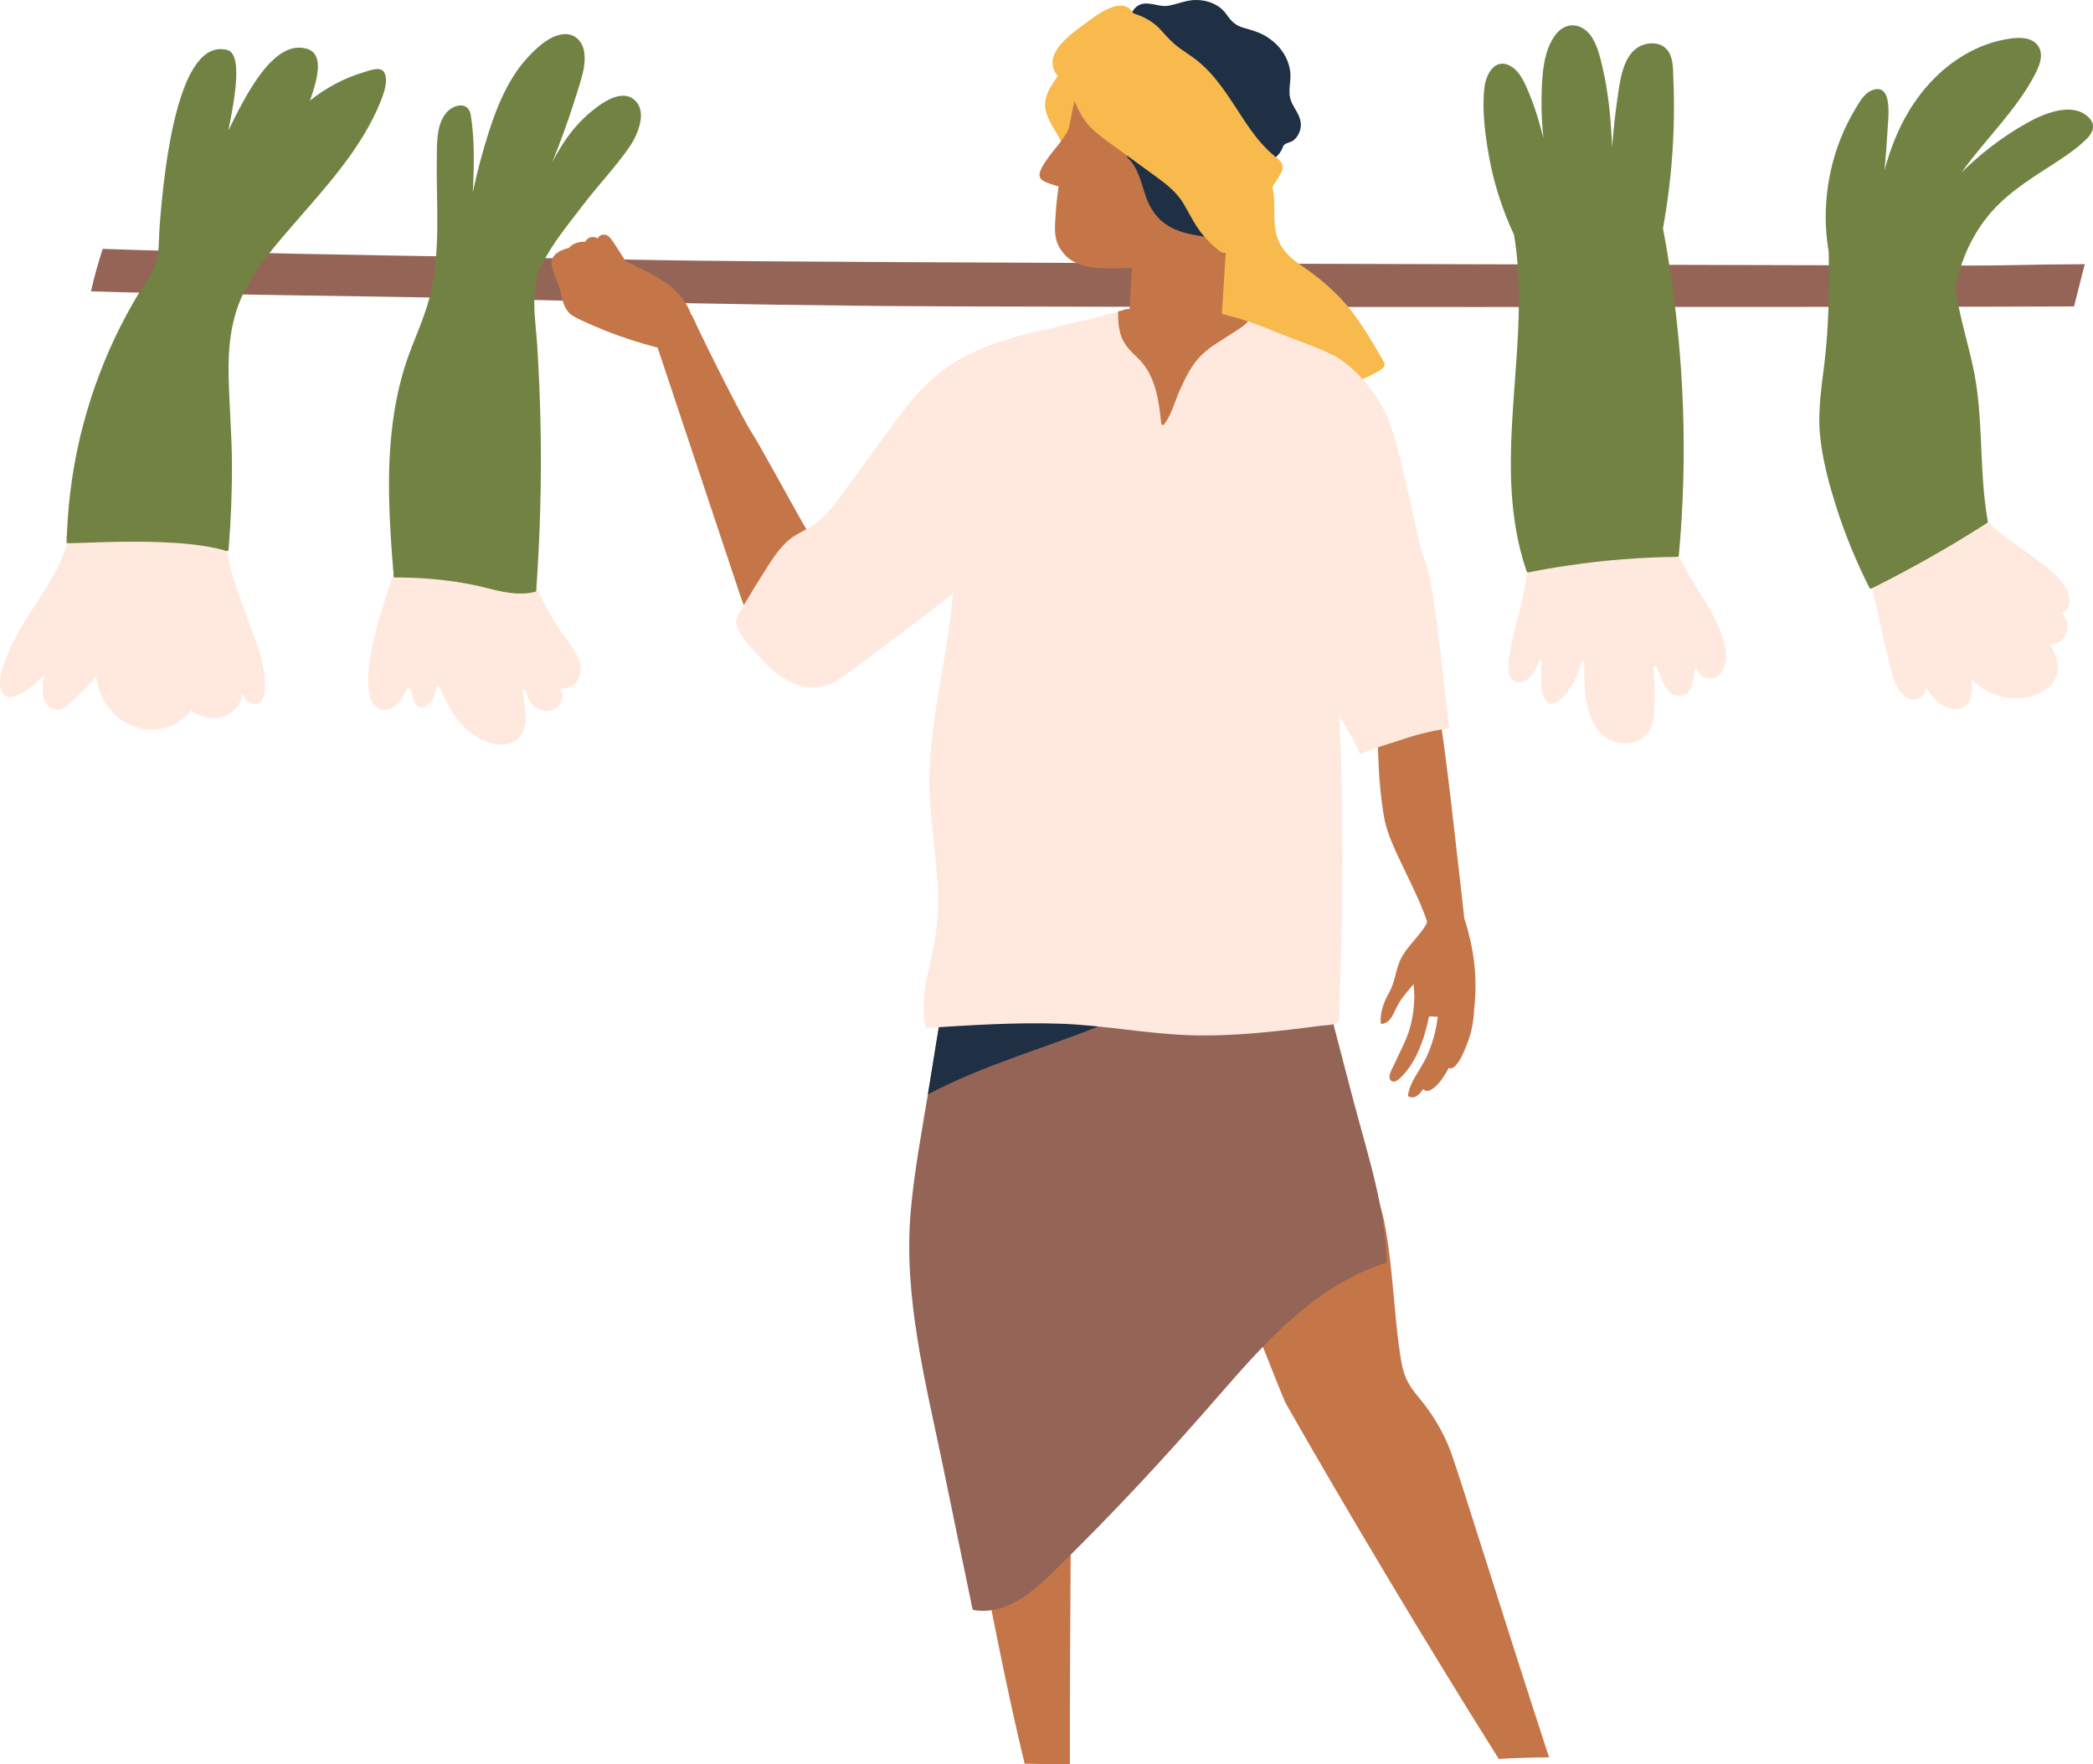 <svg width="242" height="204" viewBox="0 0 242 204" fill="none" xmlns="http://www.w3.org/2000/svg">
<g clip-path="url(#clip0_4346_4260)">
<path d="M239.139 68.576C238.521 66.956 236.834 65.708 235.576 64.753C232.508 62.417 228.704 60.489 227.239 56.375C227.188 56.226 227.001 56.187 226.937 56.329C224.838 60.978 220.632 64.046 215.884 64.38C215.778 64.328 215.624 64.425 215.662 64.594C216.19 66.878 216.721 69.162 217.252 71.443C217.77 73.665 218.195 75.946 218.833 78.136C219.19 79.364 219.943 80.757 221.208 80.87C221.977 80.939 222.624 80.316 222.685 79.526C223.651 80.89 224.883 82.244 226.49 81.936C228.034 81.638 228.137 79.993 227.925 78.509C229.808 80.462 232.515 81.211 234.858 80.501C235.978 80.164 237.378 79.412 237.803 78.126C238.202 76.915 237.607 75.567 237.008 74.456C238.781 74.676 239.724 72.343 238.447 70.831C239.242 70.571 239.486 69.486 239.139 68.576Z" fill="#FFE9DE"/>
<path d="M199.543 76.267C199.466 77.177 199.045 78.172 198.073 78.395C197.316 78.567 196.444 78.262 196.28 77.433C196.238 77.219 195.929 77.284 195.919 77.482C195.861 78.583 195.63 80.414 194.22 80.456C192.569 80.507 192.141 78.301 191.516 77.154C191.433 76.999 191.159 77.061 191.172 77.248C191.32 79.108 191.41 81.032 191.217 82.895C191.005 84.917 189.46 86.2 187.429 85.911C183.228 85.312 183.093 79.853 183.203 76.639C183.209 76.429 182.897 76.39 182.842 76.591C182.433 78.088 181.661 79.782 180.476 80.835C177.937 83.093 178.046 77.796 178.301 76.545C178.349 76.306 178.034 76.231 177.947 76.448C177.57 77.365 177.103 78.515 176.051 78.8C174.612 79.192 174.306 77.832 174.406 76.724C174.561 74.993 175.002 73.302 175.436 71.627C176.106 69.042 176.785 66.434 176.601 63.768C180.361 62.637 184.117 61.503 187.876 60.373C188.816 60.091 189.756 59.802 190.696 59.524C191.111 59.401 191.552 59.235 191.989 59.229C192.846 59.216 193.116 59.951 193.203 60.658C193.357 61.902 193.631 63.062 194.127 64.218C195.269 66.868 197.113 69.133 198.372 71.721C199.038 73.088 199.679 74.718 199.547 76.273L199.543 76.267Z" fill="#FFE9DE"/>
<path d="M65.009 79.575C64.855 79.562 64.771 79.74 64.839 79.853C65.508 80.984 64.308 82.37 63.007 82.212C61.755 82.059 60.992 80.968 60.815 79.876C60.783 79.672 60.41 79.717 60.426 79.924C60.558 81.515 61.179 83.297 60.365 84.81C59.447 86.511 57.243 86.29 55.708 85.542C53.223 84.331 51.832 81.781 50.809 79.451C50.744 79.306 50.461 79.247 50.429 79.451C50.368 79.84 50.316 80.242 50.172 80.615C49.927 81.246 48.8 82.458 48.018 81.376C47.651 80.87 47.777 80.174 47.394 79.649C47.32 79.545 47.12 79.513 47.053 79.649C46.618 80.537 46.139 81.538 45.115 81.93C43.718 82.464 42.913 81.398 42.711 80.258C42.344 78.194 42.769 75.914 43.235 73.898C44.143 69.988 45.604 66.175 46.882 62.358C49.483 62.333 51.987 63.476 54.562 63.758C56.026 63.92 57.5 63.923 58.968 63.787C59.232 63.761 59.634 63.638 59.885 63.706C60.365 63.836 60.803 64.338 60.931 64.762C61.121 65.394 61.327 66.019 61.559 66.641C62.409 68.929 63.545 71.122 64.942 73.16C65.653 74.197 66.59 75.201 66.985 76.396C67.423 77.718 66.847 79.724 65.012 79.575H65.009Z" fill="#FFE9DE"/>
<path d="M28.665 71.624C27.628 68.848 26.515 66.045 26.183 63.078C25.858 60.152 26.689 57.142 25.723 54.295C25.701 54.224 25.614 54.159 25.533 54.172C20.107 55.079 14.683 55.983 9.257 56.89C9.228 56.699 8.922 56.65 8.896 56.87C8.523 60.169 7.966 63.275 6.354 66.224C5.047 68.618 3.392 70.801 2.063 73.183C1.426 74.323 0.866 75.509 0.473 76.753C0.187 77.666 -0.228 78.871 0.145 79.824C0.959 81.884 3.821 79.351 5.108 78.062C4.802 79.549 4.731 81.865 6.514 82.04C7.313 82.118 7.905 81.489 8.436 80.987C9.363 80.109 10.255 79.192 11.127 78.259C11.516 81.914 14.709 84.875 18.526 84.253C19.955 84.019 21.22 83.268 22.099 82.147C22.868 82.685 23.75 83.031 24.774 83.031C26.425 83.031 27.918 81.774 27.976 80.19C28.324 80.802 28.733 81.405 29.482 81.398C30.409 81.392 30.58 80.375 30.619 79.649C30.76 76.902 29.605 74.154 28.662 71.631L28.665 71.624Z" fill="#FFE9DE"/>
<path d="M239.808 35.43C224.43 35.52 116.97 35.537 101.592 35.378C85.83 35.216 70.072 34.921 54.314 34.497C45.733 34.267 19.093 33.995 10.515 33.687C10.892 32.031 11.349 30.395 11.873 28.775C27.648 29.346 61.485 29.786 77.266 30.094C93.149 30.405 209.518 30.658 225.405 30.703C233.419 30.726 233.03 30.586 241.044 30.544C240.632 32.174 240.22 33.8 239.808 35.43Z" fill="#946457"/>
<path d="M159.726 42.706C159.549 42.823 159.366 42.936 159.179 43.04C156.772 44.394 153.843 45.078 151.19 45.761C148.587 46.435 145.947 46.957 143.282 47.326C142.835 47.388 142.388 47.446 141.94 47.498C141.783 47.517 141.017 47.702 140.894 47.614C140.605 47.404 140.698 46.6 140.627 46.208C140.392 44.935 139.851 43.746 139.459 42.518C138.615 39.894 138.657 37.017 138.689 34.283C138.728 31.008 139.394 28.095 141.548 25.555C143.099 23.728 144.953 22.147 146.765 20.566C146.971 21.026 147.119 21.515 147.209 22.03C147.422 23.281 147.293 24.557 147.376 25.814C147.521 28.027 148.513 29.372 150.296 30.577C152.481 32.054 154.457 33.703 156.112 35.776C156.949 36.826 157.689 37.95 158.387 39.094C158.741 39.674 159.083 40.264 159.42 40.856C159.572 41.122 159.836 41.453 159.923 41.744C160.212 42.062 160.148 42.382 159.729 42.703L159.726 42.706Z" fill="#F8BA4D"/>
<path d="M128.358 6.253C127.817 5.346 126.652 5.64 125.902 5.141C125.976 5.08 126.047 5.012 126.121 4.95C126.304 4.801 126.044 4.539 125.86 4.688C125.78 4.753 125.706 4.827 125.628 4.895C125.48 4.717 125.236 4.957 125.358 5.138C124.437 5.981 123.642 6.946 122.915 7.967C122.133 9.058 121.058 10.302 120.865 11.689C120.669 13.082 121.521 14.31 122.191 15.447C122.577 16.105 123.041 17.372 124.016 16.918C124.476 16.704 124.775 16.108 125.03 15.71C125.445 15.065 125.831 14.404 126.195 13.727C126.925 12.36 127.547 10.934 128.055 9.47C128.374 8.543 128.927 7.202 128.361 6.249L128.358 6.253Z" fill="#F8BA4D"/>
<path d="M173.293 203.368C164.795 189.871 155.339 173.977 148.68 162.292C148.316 161.653 143.694 149.744 143.302 148.928C144.753 148.931 156.263 137.135 157.702 137.09C160.676 136.999 160.891 149.504 161.751 155.621C162.121 158.255 162.25 159.45 163.981 161.501C165.626 163.451 166.878 165.538 167.763 167.906C168.674 170.346 173.859 187.137 179.109 203.187C177.168 203.2 175.227 203.258 173.289 203.371L173.293 203.368Z" fill="#C47649"/>
<path d="M123.71 204C121.966 203.987 120.218 203.958 118.473 203.922C114.566 187.834 110.816 165.055 108.064 151.552C107.916 150.833 107.784 150.01 107.662 149.109C109.024 149.579 110.388 150.019 111.75 150.437C114.566 151.306 117.395 152.002 120.231 152.66C120.134 155.313 121.216 157.766 122.213 160.263C123.163 162.638 123.7 165.016 123.81 167.537C123.919 170.109 123.678 187.299 123.707 203.997L123.71 204Z" fill="#C47649"/>
<path d="M156.617 127.756C155.005 121.681 153.514 115.565 151.702 109.552C150.859 106.762 149.9 104.009 148.686 101.362C148.242 100.396 147.785 98.938 146.89 98.278C146.102 97.691 145.127 98.028 144.325 98.41C141.522 99.752 138.76 101.145 135.88 102.33C133.079 103.477 130.234 104.501 127.347 105.395C124.132 106.4 120.868 107.184 117.588 107.935C115.091 108.512 112.599 109.17 110.292 110.274C110.308 110.206 110.317 110.138 110.327 110.073C110.366 109.84 110.012 109.737 109.973 109.97C109.944 110.135 109.918 110.297 109.889 110.462C109.545 110.637 109.201 110.828 108.863 111.029C108.66 111.146 108.847 111.467 109.053 111.347C109.304 111.201 109.561 111.058 109.819 110.922C109.503 112.856 109.194 114.797 108.879 116.731C108.425 119.553 107.965 122.375 107.508 125.197C107.434 125.644 107.363 126.087 107.286 126.538C106.545 131.009 105.708 135.483 105.306 139.992C104.431 149.838 106.977 159.612 108.956 169.17C110.118 174.79 111.28 180.408 112.442 186.029C112.458 186.087 112.516 186.152 112.574 186.155C116.394 186.79 119.529 183.962 122.065 181.471C125.335 178.273 128.532 174.998 131.66 171.658C134.792 168.317 137.84 164.903 140.846 161.446C143.379 158.54 145.925 155.631 148.773 153.032C152.111 149.981 155.874 147.402 160.203 146.031C160.28 146.005 160.344 145.934 160.338 145.85C160.157 139.675 158.197 133.675 156.623 127.753L156.617 127.756Z" fill="#946457"/>
<path d="M129.281 36.02C128.557 36.227 127.675 36.463 126.703 36.722C124.547 37.293 121.93 37.967 119.529 38.631C116.681 39.421 114.132 40.192 112.995 40.766C112.252 41.142 111.016 41.864 109.593 42.735C109.494 44.051 109.236 45.373 109.04 46.626C108.441 50.446 107.475 54.194 106.513 57.933C106.03 59.799 105.612 61.675 105.203 63.551C108.908 62.589 112.545 61.552 114.441 61.017C114.894 60.891 115.252 60.794 115.483 60.732C116.121 60.149 114.196 59.517 115.004 59.216C116.288 57.826 117.553 56.417 118.77 54.969C120.784 52.581 121.972 51.049 123.733 48.389C125.207 46.173 126.51 43.882 127.576 41.443C127.637 41.278 128.046 40.299 128.107 40.153C128.358 39.531 128.612 38.903 128.869 38.281C129.008 37.941 129.162 37.662 129.323 37.403C129.658 36.871 130.019 36.428 130.337 35.757C130.347 35.738 130.356 35.715 130.366 35.699C130.06 35.796 129.697 35.903 129.281 36.016V36.02Z" fill="#FFE9DE"/>
<path d="M132.03 15.107C135.773 14.491 139.571 13.882 143.292 13.043C142.51 17.436 142.194 21.917 141.908 26.372C141.712 29.42 141.519 32.472 141.325 35.52C141.277 36.285 141.229 37.047 141.181 37.811C141.132 38.563 141.181 39.437 141.02 40.176C140.817 41.112 140.08 40.831 139.449 40.685C136.491 39.991 133.533 39.301 130.579 38.608C130.498 38.589 130.45 38.524 130.453 38.427C130.756 32.582 131.139 26.738 131.605 20.9C131.718 19.494 131.834 18.091 131.956 16.685C131.995 16.238 131.992 15.667 132.033 15.104L132.03 15.107Z" fill="#C47649"/>
<path d="M128.754 117.113C122.925 115.957 116.977 116.119 111.084 116.621C110.433 116.676 109.622 116.64 108.876 116.728C108.422 119.55 107.961 122.371 107.504 125.193C107.43 125.64 107.36 126.084 107.282 126.535C110.514 124.827 113.916 123.473 117.353 122.219C119.552 121.419 121.766 120.654 123.958 119.844C125.017 119.449 126.079 119.051 127.128 118.626C127.798 118.357 128.577 118.173 128.895 117.467C128.953 117.334 128.921 117.139 128.75 117.11L128.754 117.113Z" fill="#1F2F44"/>
<path d="M137.643 24.965C137.492 25.963 137.286 26.955 137.019 27.93C136.768 28.876 136.417 29.806 135.561 30.327C134.766 30.81 133.804 30.884 132.902 30.914C131.715 30.962 130.53 30.982 129.339 31.017C127.399 31.066 124.685 31.095 123.218 29.559C121.853 28.131 121.914 26.887 122.04 25.047C122.049 24.901 122.059 24.755 122.069 24.603C122.104 24.071 122.155 23.501 122.223 22.912C122.5 20.508 123.018 17.744 123.424 15.635C123.848 13.435 124.305 11.248 124.779 9.065C124.988 9.178 125.191 9.298 125.374 9.441C125.941 9.859 126.591 9.68 126.977 9.275C127.273 9.321 127.572 9.35 127.881 9.35C128.66 9.356 129.024 8.566 128.873 7.892C128.95 7.908 129.024 7.921 129.101 7.931C130.183 8.141 131.309 8.281 132.346 8.683C134.341 9.444 135.577 11.436 136.427 13.357C138.039 16.96 138.242 21.094 137.637 24.972L137.643 24.965Z" fill="#C47649"/>
<path d="M137.853 1.853C132.468 0.369 128.535 3.081 127.527 4.238C126.565 5.339 125.68 6.538 125.126 7.863C124.1 10.309 124.421 13.085 126.674 14.55C127.72 15.23 129.018 15.674 129.784 16.669C130.134 17.125 130.286 17.663 130.35 18.22C131.547 19.257 131.927 21.055 132.436 22.568C133.343 25.267 135.069 26.585 137.82 27.104C139.169 27.36 140.675 27.638 142.063 28.118C144.132 22.195 146.758 18.816 147.376 13.16C147.94 7.983 143.237 3.34 137.856 1.86L137.853 1.853Z" fill="#1F2F44"/>
<path d="M158.915 82.805C159.214 84.172 159.288 85.575 159.337 86.968C159.427 89.55 159.601 92.096 160.061 94.643C160.672 98.028 163.962 102.917 165.281 107.397C166.273 107.141 168.346 106.565 169.321 106.302C168.465 98.786 167.013 85.163 166.237 81.687C165.681 79.195 165.018 76.733 164.509 74.232C164.322 73.309 163.624 69.849 162.726 65.715C161.467 66.227 160.186 66.703 158.899 67.202C158.571 67.328 158.246 67.461 157.921 67.591C157.866 67.613 157.808 67.639 157.74 67.668C157.245 67.879 156.228 68.09 155.732 68.3C154.895 68.653 154.058 68.997 153.215 69.334C153.511 70.607 153.868 71.867 154.361 73.079C155.239 75.237 156.556 77.171 157.599 79.247C158.168 80.381 158.645 81.561 158.918 82.805H158.915Z" fill="#C47649"/>
<path d="M160.19 47.715C158.938 45.298 157.171 43.011 154.763 41.417C153.36 40.49 149.784 39.308 148.233 38.663C146.939 38.125 145.632 37.61 144.306 37.153C144.232 37.127 144.158 37.102 144.084 37.076C143.881 37.004 143.678 36.936 143.475 36.868C143.392 36.842 142.729 36.671 142.153 36.518C141.834 36.936 141.461 37.296 141.016 37.584C140.431 38.122 139.745 38.488 138.957 38.676C137.846 38.925 136.749 39.198 135.596 39.217C133.965 39.243 132.487 38.517 131.316 37.432C130.82 36.975 130.447 36.421 130.17 35.819C129.916 35.913 129.6 36.039 129.281 36.169C128.766 36.373 128.242 36.577 127.959 36.635C127.926 36.577 127.888 36.522 127.859 36.457C127.833 36.46 127.811 36.467 127.785 36.473C127.424 36.554 127.064 36.638 126.703 36.722C125.725 36.949 124.743 37.176 123.762 37.403C122.307 37.743 120.897 38.145 119.532 38.631C118.245 39.091 116.993 39.625 115.783 40.267C115.487 40.422 115.194 40.584 114.901 40.749C115.638 44.268 116.243 47.828 116.516 51.411C116.787 54.927 116.652 59.391 114.531 62.41C114.618 68.78 114.392 75.152 113.839 81.502C113.407 86.414 112.786 91.306 111.975 96.172C111.785 97.302 111.534 98.436 111.386 99.57C111.293 100.289 111.338 101.015 111.821 101.618C112.879 102.93 140.25 103.144 151.377 102.382C151.458 102.379 151.525 102.334 151.544 102.259C153.965 91.118 153.614 79.539 153.81 68.073C157.248 67.898 161.583 67.218 164.847 66.48C164.921 66.46 164.944 66.392 164.924 66.331C164.058 62.984 161.731 50.702 160.193 47.718L160.19 47.715Z" fill="#FFE9DE"/>
<path d="M169.794 107.832C169.485 106.681 169.147 105.382 168.288 104.472C168.014 104.18 167.602 103.798 167.148 103.827C166.595 103.866 165.961 104.265 165.462 104.569C165.417 104.446 165.201 104.456 165.211 104.602C165.211 104.644 165.211 104.686 165.217 104.725C165.179 104.77 165.188 104.832 165.224 104.877C165.24 105.544 165.143 106.199 164.924 106.83C164.097 108.318 162.597 109.461 161.892 111.032C161.348 112.244 161.294 113.55 160.634 114.735C160 115.876 159.569 116.955 159.639 118.267C159.643 118.351 159.72 118.4 159.803 118.387C160.415 118.283 160.785 117.862 161.043 117.356C161.4 116.657 161.683 115.986 162.166 115.348C162.571 114.813 163.016 114.311 163.434 113.793C163.437 113.845 163.44 113.896 163.447 113.951C163.479 114.353 163.505 114.755 163.534 115.153C163.492 116.857 163.26 118.51 162.562 120.156C162.137 121.157 161.628 122.122 161.184 123.113C161.007 123.512 160.289 124.607 160.891 124.986C161.464 125.346 162.311 124.208 162.581 123.888C163.16 123.198 163.605 122.417 163.965 121.607C164.548 120.298 164.953 118.918 165.233 117.518C165.565 117.535 165.899 117.544 166.234 117.554C166.051 119.197 165.603 120.8 164.886 122.31C164.203 123.745 163.032 125.035 162.8 126.629C162.794 126.684 162.806 126.739 162.861 126.768C163.605 127.163 164.152 126.473 164.538 125.951C164.548 125.938 164.554 125.926 164.564 125.913C164.693 126.097 165.002 126.194 165.275 126.088C166.134 125.754 166.855 124.62 167.287 123.888C167.367 123.752 167.441 123.616 167.515 123.48C167.702 123.59 167.995 123.505 168.191 123.318C168.845 122.692 169.263 121.613 169.591 120.803C170.106 119.534 170.383 118.199 170.438 116.851C170.792 113.835 170.583 110.776 169.788 107.835L169.794 107.832Z" fill="#C47649"/>
<path d="M155.23 64.024C155.387 63.282 155.828 62.239 155.371 61.51C154.953 60.842 153.984 60.742 153.302 60.577C151.995 60.256 150.688 59.935 149.382 59.614C146.887 59.002 144.393 58.39 141.898 57.778C136.195 56.378 130.495 54.978 124.791 53.579C123.366 53.229 121.94 52.879 120.514 52.529C120.205 52.455 119.915 52.328 119.622 52.403C119.529 52.425 118.885 52.996 118.975 52.928C118.663 53.161 118.335 53.375 117.997 53.572C115.738 54.888 113.066 55.315 110.514 54.813C110.469 54.803 110.427 54.813 110.395 54.833C110.35 54.194 110.301 53.553 110.25 52.915C110.231 52.678 109.864 52.678 109.883 52.915C110.243 57.405 110.511 61.911 110.321 66.418C110.137 70.85 109.345 75.188 108.599 79.549C107.894 83.657 107.305 87.794 107.495 91.973C107.691 96.308 108.528 100.6 108.451 104.948C108.409 107.465 107.881 109.847 107.331 112.289C106.854 114.415 106.523 116.566 107.028 118.717C107.044 118.792 107.128 118.86 107.205 118.853C112.339 118.523 117.485 118.189 122.635 118.364C127.656 118.536 132.597 119.54 137.614 119.695C142.713 119.851 147.792 119.242 152.835 118.587C153.34 118.523 154.332 118.578 154.689 118.095C154.914 117.79 154.847 117.282 154.856 116.935C154.882 116.197 154.908 115.461 154.93 114.722C155.014 112.082 155.088 109.438 155.14 106.798C155.349 96.366 155.111 85.983 154.547 75.567C154.412 73.063 154.357 70.558 154.599 68.061C154.731 66.706 154.94 65.359 155.223 64.027L155.23 64.024Z" fill="#FFE9DE"/>
<path d="M152.681 78.049C153.221 79.643 153.942 81.159 154.779 82.613C155.642 84.107 156.591 85.575 157.232 87.185C158.551 86.66 159.884 86.197 161.226 85.795C163.28 85.089 165.349 84.486 167.564 84.207C167.329 82.15 167.09 80.096 166.855 78.039C166.414 74.203 166.035 70.344 165.253 66.557C164.818 64.455 163.492 61.753 162.365 58.208C162.098 57.366 159.076 60.706 158.407 61.254C157.476 62.012 156.543 62.773 155.613 63.531L151.619 66.787C151.625 66.745 151.635 66.703 151.651 66.661C151.725 66.434 151.371 66.337 151.297 66.564C151.239 66.739 151.223 66.92 151.242 67.098L150.302 67.863C150.119 68.012 150.379 68.274 150.563 68.125C150.824 67.915 151.081 67.701 151.342 67.487C151.387 67.591 151.448 67.688 151.519 67.775C151.184 71.239 151.564 74.747 152.684 78.045L152.681 78.049Z" fill="#FFE9DE"/>
<path d="M144.084 37.076C143.881 37.004 143.678 36.936 143.475 36.868C143.331 36.823 141.432 36.334 141.287 36.292C140.91 36.557 137.302 36.888 135.397 37.312C134.022 37.033 131.1 36.327 130.517 35.702C130.466 35.718 130.408 35.734 130.337 35.76C130.347 35.741 130.356 35.718 130.366 35.702C130.06 35.799 129.697 35.906 129.281 36.02C129.281 36.071 129.278 36.12 129.281 36.172C129.275 36.583 129.285 36.998 129.327 37.406C129.368 37.785 129.43 38.161 129.529 38.53C129.864 39.765 130.617 40.51 131.518 41.362C133.604 43.328 133.981 46.231 134.264 48.953C134.28 49.092 134.467 49.225 134.576 49.085C135.471 47.961 135.809 46.461 136.388 45.169C137.038 43.717 137.762 42.198 138.908 41.07C139.987 40.011 141.345 39.301 142.587 38.462C143.041 38.158 143.859 37.707 144.306 37.157C144.232 37.131 144.158 37.105 144.084 37.079V37.076Z" fill="#C47649"/>
<path d="M96.861 63.654C96.172 63.794 94.527 63.486 92.857 60.551C91.373 57.943 87.768 51.298 86.873 49.944C85.917 48.499 81.385 39.515 79.989 36.411C78.247 37.192 77.13 37.442 75.331 38.08L83.822 63.547C84.263 64.869 84.704 66.191 85.145 67.516C85.525 68.653 85.875 69.813 86.41 70.889C87.285 72.645 88.692 73.895 90.71 73.976C90.945 73.986 91.18 73.98 91.418 73.97C91.347 73.302 93.397 72.314 93.446 71.64C93.635 69.036 97.739 65.09 96.867 63.654H96.861Z" fill="#C47649"/>
<path d="M121.634 37.944C121.615 37.944 121.595 37.941 121.576 37.944C118.161 38.657 114.746 39.567 111.631 41.18C108.402 42.849 106.088 45.256 103.948 48.159C102.593 49.992 101.244 51.829 99.889 53.663C98.589 55.425 97.353 57.272 95.94 58.944C95.316 59.682 94.627 60.353 93.803 60.865C93.001 61.361 92.12 61.72 91.376 62.303C89.963 63.415 88.991 65.151 88.032 66.648C87.51 67.458 87.008 68.281 86.522 69.113C86.059 69.904 85.431 70.759 85.151 71.637C84.755 72.878 87.746 75.894 88.502 76.678C90.639 78.894 93.401 80.375 96.397 78.904C98.026 78.107 118.621 62.449 119.413 60.687C120.302 58.704 119.304 54.658 119.79 52.549C120.9 47.708 121.818 37.672 121.637 37.941L121.634 37.944Z" fill="#FFE9DE"/>
<path d="M80.339 37.6C79.857 36.246 79.599 34.879 77.594 33.152C76.268 32.009 73.419 30.742 72.377 30.236C71.788 29.394 70.931 27.917 70.59 27.551C70.397 27.34 70.207 27.142 69.898 27.133C69.477 27.117 69.239 27.288 69.123 27.57C68.633 27.285 68.035 27.314 67.648 27.959C66.953 27.907 66.187 28.16 65.782 28.665C64.645 28.928 63.471 29.55 63.834 30.939C64.082 31.886 64.575 32.747 64.803 33.716C64.974 34.451 65.112 35.239 65.553 35.87C65.949 36.444 66.548 36.716 67.156 37.004C68.054 37.429 68.965 37.824 69.885 38.19C71.968 39.023 74.102 39.703 76.274 40.251C76.365 40.273 76.484 40.221 76.5 40.121C76.513 40.05 76.522 39.978 76.532 39.907C76.976 39.816 79.435 38.916 80.574 38.809C80.404 37.656 80.819 38.935 80.343 37.597L80.339 37.6Z" fill="#C47649"/>
<path d="M44.42 8.362C43.969 7.597 42.617 8.197 41.993 8.378C39.756 9.032 37.677 10.176 35.849 11.621C36.518 9.651 37.67 6.288 35.492 5.64C31.594 4.474 28.353 11.138 26.402 15.091C26.779 13.111 28.324 6.33 26.296 5.786C20.689 4.276 18.993 18.868 18.452 26.265C18.378 27.282 18.388 28.322 18.272 29.329C18.13 30.496 17.648 31.387 17.026 32.346C15.887 34.111 14.838 35.929 13.895 37.804C12.099 41.381 10.673 45.149 9.643 49.02C8.529 53.206 7.898 57.505 7.734 61.834C7.689 61.898 7.705 62.527 7.699 62.77C7.699 62.877 10.293 62.702 13.689 62.644C17.76 62.579 22.987 62.699 26.206 63.713C26.299 63.742 26.418 63.658 26.425 63.567C26.701 60.224 26.837 56.87 26.817 53.517C26.798 50.197 26.508 46.892 26.434 43.575C26.357 40.244 26.672 36.93 28.143 33.904C28.623 32.925 29.18 31.999 29.791 31.105C30.934 29.427 32.266 27.872 33.593 26.339C37.458 21.858 41.829 17.239 44.047 11.637C44.381 10.785 44.941 9.249 44.42 8.365V8.362Z" fill="#728243"/>
<path d="M73.178 11.414C71.588 10.283 69.193 12.175 68.041 13.169C66.229 14.738 64.938 16.675 63.857 18.752C64.098 18.133 64.349 17.524 64.584 16.905C65.35 14.887 66.065 12.855 66.696 10.788C67.156 9.288 67.79 7.639 67.549 6.036C67.365 4.772 66.448 3.823 65.119 3.956C63.661 4.101 62.338 5.281 61.35 6.285C58.929 8.747 57.542 12.045 56.506 15.298C55.778 17.579 55.17 19.898 54.661 22.244C54.678 22.001 54.697 21.761 54.706 21.522C54.822 18.829 54.861 15.988 54.436 13.322C54.175 11.669 52.428 12.039 51.584 13.063C50.423 14.472 50.529 16.669 50.503 18.379C50.429 23.725 51.012 29.19 49.657 34.425C49.006 36.936 47.861 39.272 47.027 41.718C46.232 44.073 45.714 46.513 45.398 48.975C44.652 54.791 45.031 60.667 45.511 66.489C45.447 66.596 45.492 66.761 45.643 66.771C45.691 66.787 45.739 66.79 45.785 66.771C46.316 66.771 46.856 66.778 47.387 66.797C49.747 66.865 52.093 67.118 54.414 67.561C56.85 68.034 59.373 69.061 61.865 68.433C61.948 68.414 61.997 68.336 62 68.258C62.45 61.957 62.624 55.639 62.502 49.325C62.444 46.202 62.312 43.076 62.116 39.953C62.013 38.333 61.768 36.609 61.778 34.921C61.781 33.444 61.977 32.005 62.615 30.68C63.834 28.169 65.762 25.873 67.442 23.666C69.18 21.379 71.221 19.27 72.837 16.902C73.78 15.518 74.968 12.687 73.181 11.414H73.178Z" fill="#728243"/>
<path d="M192.939 30.175C192.739 28.911 192.517 27.654 192.279 26.401C193.309 20.721 193.727 14.942 193.48 9.168C193.431 8.07 193.518 6.658 192.762 5.757C192.208 5.099 191.33 4.908 190.506 5.054C187.973 5.501 187.461 8.404 187.136 10.532C186.811 12.677 186.563 14.832 186.396 16.992C186.331 15.424 186.235 13.853 186.051 12.288C185.881 10.782 185.639 9.282 185.292 7.798C185.015 6.622 184.728 5.381 184.081 4.341C183.08 2.734 181.185 2.371 179.933 3.923C178.336 5.896 178.275 9.139 178.236 11.553C178.217 13.03 178.304 14.498 178.449 15.965C178.256 15.165 178.043 14.378 177.799 13.588C177.403 12.292 176.936 11.015 176.36 9.784C175.958 8.932 175.417 8.005 174.538 7.574C172.813 6.726 171.825 8.601 171.648 10.04C171.323 12.648 171.703 15.496 172.16 18.068C172.723 21.207 173.705 24.249 175.05 27.133C176.679 36.726 174.242 46.83 174.763 56.514C174.937 59.757 175.456 62.974 176.508 66.049C176.543 66.146 176.63 66.194 176.736 66.175C178.281 65.867 179.83 65.598 181.384 65.375C185.539 64.759 189.727 64.429 193.93 64.387C194.036 64.387 194.104 64.302 194.114 64.202C195.153 52.853 194.748 41.404 192.932 30.169L192.939 30.175Z" fill="#728243"/>
<path d="M241.559 13.643C239.667 11.64 236.187 13.186 234.259 14.277C231.523 15.826 229.019 17.75 226.782 19.957C228.485 17.585 230.465 15.434 232.27 13.14C233.297 11.832 234.272 10.471 235.07 9.01C235.669 7.915 236.493 6.337 235.563 5.184C234.829 4.283 233.474 4.315 232.438 4.461C230.809 4.685 229.235 5.219 227.78 5.984C224.822 7.539 222.415 10.011 220.699 12.871C219.428 14.99 218.533 17.297 217.893 19.681C218.047 18.117 218.163 16.552 218.247 14.981C218.298 13.899 218.929 9.557 216.518 10.409C215.588 10.736 215.022 11.754 214.545 12.551C213.863 13.678 213.287 14.857 212.798 16.079C211.893 18.379 211.343 20.806 211.163 23.268C211.011 25.231 211.118 27.194 211.443 29.122C211.517 33.36 211.462 37.594 210.969 41.802C210.638 44.631 210.162 47.42 210.435 50.278C210.706 53.09 211.446 55.853 212.292 58.532C213.319 61.785 214.623 64.937 216.155 67.976C216.203 68.073 216.325 68.077 216.412 68.035C217.133 67.675 217.851 67.306 218.569 66.933C222.392 64.95 226.123 62.796 229.756 60.467C229.834 60.421 229.85 60.34 229.834 60.259C228.762 54.285 229.418 48.172 228.086 42.22C227.436 39.327 226.541 36.369 226.078 33.398C226.309 32.073 226.676 30.784 227.178 29.543C227.777 28.066 228.562 26.663 229.534 25.387C231.61 22.649 234.427 20.893 237.269 19.063C238.649 18.175 240.05 17.245 241.234 16.092C241.965 15.379 242.367 14.482 241.562 13.636L241.559 13.643Z" fill="#728243"/>
<path d="M124.103 15.275C124.074 15.214 124.029 15.181 123.98 15.165C124.013 15.1 124.051 15.039 124.08 14.971C124.212 14.689 123.794 14.44 123.662 14.725C122.864 16.451 121.38 17.679 120.482 19.335C119.729 20.725 120.546 20.968 121.85 21.395C123.562 21.953 123.636 21.628 123.871 19.944C124.064 18.57 124.74 16.591 124.099 15.279L124.103 15.275Z" fill="#C47649"/>
<path d="M149.378 11.919C148.783 10.655 149.324 9.629 149.182 8.333C148.986 6.528 147.801 5.015 146.266 4.134C145.494 3.69 144.676 3.463 143.823 3.224C142.896 2.964 142.436 2.54 141.863 1.737C141.66 1.451 141.448 1.199 141.177 0.972C140.373 0.298 139.33 0.006 138.297 1.53166e-05C137.135 -0.01 136.14 0.499 135.02 0.674C133.903 0.849 132.626 0.003 131.58 0.654C130.965 1.037 130.685 1.698 130.707 2.404C130.707 2.498 130.759 2.563 130.82 2.598C130.839 2.67 130.884 2.734 130.974 2.764C132.51 3.295 132.861 4.62 133.453 5.974C133.936 7.079 134.518 8.135 135.188 9.133C136.62 11.261 138.339 13.212 139.97 15.185C141.206 16.678 142.552 18.308 144.528 18.761C146.037 19.111 147.56 18.664 148.249 17.206C148.381 16.928 148.303 16.895 148.522 16.717C148.796 16.494 149.269 16.464 149.578 16.212C150.122 15.761 150.437 15.042 150.408 14.333C150.37 13.419 149.758 12.713 149.385 11.919H149.378Z" fill="#1F2F44"/>
<path d="M148.29 19.137C148.184 18.664 147.763 18.376 147.415 18.087C146.884 17.65 146.391 17.174 145.931 16.662C145.017 15.642 144.241 14.504 143.492 13.357C141.953 11.009 140.472 8.55 138.203 6.836C137.579 6.363 136.913 5.951 136.285 5.482C135.522 4.915 134.927 4.257 134.299 3.548C133.356 2.482 132.304 1.944 131.026 1.536C129.822 -0.619 126.829 1.711 125.596 2.627C124.132 3.719 120.919 5.828 121.872 8.083C122.062 8.537 122.41 8.9 122.735 9.259C123.295 9.875 123.697 10.519 124.042 11.277C124.605 12.509 125.097 13.688 126.053 14.673C127.054 15.703 128.28 16.506 129.436 17.346C130.794 18.334 132.156 19.325 133.514 20.313C134.879 21.305 136.124 22.247 136.967 23.747C137.653 24.965 138.252 26.193 139.166 27.262C139.597 27.768 140.07 28.238 140.575 28.665C140.859 28.902 141.235 29.291 141.647 29.235C141.927 29.2 142.091 28.973 142.256 28.769C142.777 28.131 143.224 27.418 143.698 26.744C144.679 25.338 145.638 23.913 146.572 22.471C146.99 21.826 147.405 21.178 147.811 20.524C148.072 20.103 148.406 19.655 148.29 19.134V19.137Z" fill="#F8BA4D"/>
</g>
<defs>
<clipPath id="clip0_4346_4260">
<rect width="242" height="204" fill="white"/>
</clipPath>
</defs>
</svg>
